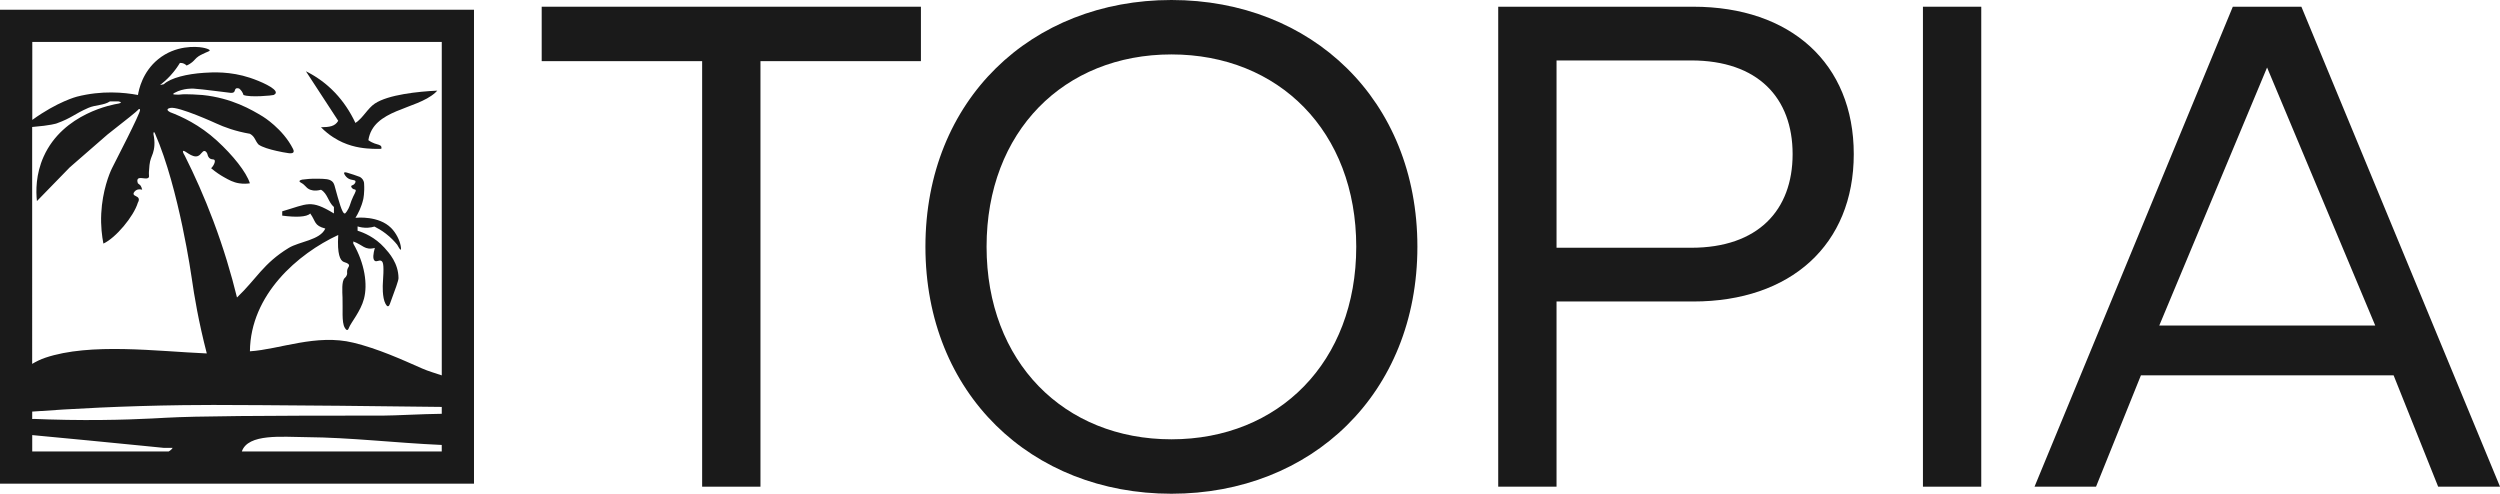 <?xml version="1.0" encoding="UTF-8"?>
<svg id="Layer_2" data-name="Layer 2" xmlns="http://www.w3.org/2000/svg" viewBox="0 0 1130.86 223.34">
  <defs>
    <style>
      .cls-1 {
        fill: #1a1a1a;
        stroke-width: 0px;
      }
    </style>
  </defs>
  <g id="Layer_1-2" data-name="Layer 1">
    <g>
      <g>
        <path class="cls-1" d="m145.2,57.57c3.69,3.75,7.38,5.76,9.74,6.82,5.61,2.51,10.7,2.79,13.64,2.92,1.61.07,2.96.04,3.9,0,.08-.25.14-.62,0-.97-.34-.84-1.57-.91-3.04-1.44-.72-.26-1.71-.7-2.81-1.49,2.16-14.03,21.52-13.68,30.21-21.44.32-.32.65-.65.97-.97-8.65.39-22.18,1.81-28.26,5.85-3.28,2.18-5.29,6.47-8.77,8.77-4.87-10.35-12.31-18.36-22.41-23.39,4.87,7.47,9.74,14.94,14.62,22.41-1.46,2.56-3.97,2.85-7.8,2.92Z"/>
        <path class="cls-1" d="m0,4.39v214.41h214.41V4.39H0Zm109.39,199.83c2.81-8.19,18.19-6.57,29.11-6.48,20.22.16,39.81,2.57,61.32,3.53v2.96h-90.44Zm-94.82-18.04c17.72-1.29,40.94-2.55,68.27-2.91,8.66-.12,16.04-.12,35.08,0,20.34.13,48.09.35,81.91.8v3.11c-9.2.1-21.07.81-26.25.81-56.51,0-84.76.23-98.41.97-6.59.36-22.84,1.34-44.82.97-6.3-.1-11.45-.29-14.78-.43-.24,0-.59.02-1,.04v-3.37Zm0-128.74c8.5-.69,11.03-1.61,11.03-1.61,7.01-2.54,7.85-4.18,14.36-7.03,3.24-1.42,7.01-1.09,9.74-2.92h3.9c.55.11,1.08.27,1.08.47,0,.26-.93.48-1.08.51-2.21.34-25,4.26-33.85,23.96-3.61,8.04-3.52,15.63-3.05,20.14,4.95-5.09,9.91-10.18,14.86-15.26,3.02-2.63,13.77-11.99,16.8-14.62,0,0,.14-.13.14-.13,9.22-7.21,13.33-10.54,13.87-11.17.07-.09.48-.59.74-.49.18.07.22.39.23.49.17,1.41-11.26,23.49-12.67,26.31-1.23,2.46-4.35,10.22-4.87,20.46-.29,5.68.35,10.4.97,13.64,5.58-2.55,13.73-12.3,15.59-18.51.31-.53.6-1.24.37-1.87-.42-1.13-2.14-1.07-2.31-2.02-.15-.82.98-1.61,1.09-1.68,1.21-.82,2.62-.34,2.81-.27-.18-.82-.43-1.37-.64-1.72-.03-.05-.05-.1-.1-.16-.18-.25-.47-.43-1.22-1.05-.4-1.16-.21-1.68,0-1.95.92-1.15,3.98.51,4.89-.68.26-.34.13-.63.1-1.85,0,0-.02-.83.27-3.78.23-2.4,1.04-3.79,1.56-5.38.62-1.87,1.07-4.68.22-8.66.03-.47.09-.82.23-.84.19-.03.44.54.53.73,10.88,24.86,16.56,65.28,16.56,65.28,1.12,7.94,3.1,19.73,6.82,34.1-22.46-.96-52.68-4.95-73.08,1.95-2.11.71-4.06,1.68-5.91,2.77V57.44ZM199.83,18.96v150.84c-2.96-1.01-6.06-1.88-8.83-3.1-9.37-4.12-19.92-8.95-31.18-11.69-16.78-4.09-33.22,3.01-46.77,3.9.25-25.65,21.73-44.18,39.95-52.62-.55,8.87.92,11.49,2.43,12.16.71.32,2.23.56,2.44,1.48.16.73-.68,1.08-.85,2.56-.09.83.13,1.09-.09,1.8-.27.85-.87,1.36-1.01,1.48-1.46,1.34-1.07,6.37-.98,8.85.2,5.25-.45,11.05.98,13.56.17.3.65,1.15,1.15,1.09.42-.05.66-.71.72-.88,1-2.63,5.32-7.45,6.85-13.24,1.71-6.47.4-15.9-4.83-24.96v-.97c4.3,1.5,5.18,4.14,9.74,2.92-.68,2.45-1.11,5.1,0,5.85.87.59,1.93-.51,2.92,0,1.04.54,1.23,2.46.7,10.45,0,0-.4,6.1,1.24,9.04.16.28.62,1.1,1.12,1.05.45-.04.72-.75.83-1.05,2.6-7.05,3.91-10.58,3.9-11.69-.05-6.74-4.22-11.37-6.34-13.72-4.35-4.82-9.43-6.86-12.17-7.71v-1.95c1.08.34,2.72.71,4.72.59,1.15-.07,2.13-.29,2.91-.52,1.51.75,3.29,1.78,5.14,3.2,2.26,1.74,3.95,3.53,5.16,5.03.57,1.08,1.3,2.33,1.59,2.22.27-.1.05-1.33-.02-1.74-.46-2.54-2.12-5.87-4.34-8.09-5.59-5.57-15.28-4.66-16.12-4.58,1.19-1.91,2.7-4.83,3.53-8.44,0,0,.66-2.9.37-7.15-.01-.19-.05-.57-.23-1.03-.44-1.13-1.36-1.7-1.72-1.89-1.19-.44-4.04-1.47-5.85-1.95-.35-.09-.99-.25-1.19.02-.19.26.1.76.22.95.3.51.84,1.26,1.75,1.77,1.46.82,2.88.46,3.12,1.15.16.46-.31,1.1-.63,1.4-.57.53-1.15.42-1.27.82-.13.4.31.9.59,1.13.59.48,1.04.27,1.32.54.56.58-.79,2.13-1.84,4.95-.6,1.62-.84,2.95-2.06,4.8-.56.85-.78.97-.97.97-.53.01-1.28-.78-3.17-7.42-1.49-5.22-1.45-6.23-2.68-7.2-1.24-.98-2.92-1.04-6.25-1.11-3.04-.07-5.54.19-7.2.42-.38.1-1.14.32-1.17.69-.02.32.5.6.73.72,1.96,1.08,2.09,2.13,3.64,2.93.6.31,2.37,1.07,5.37.24,3.02,1.72,3.25,5.61,5.85,7.8v2.92c-10.67-6.47-11.8-4.33-23.39-.97v1.95c5.88.79,11.09.72,12.67-.97,2.63,3.64,1.63,5.44,6.82,6.82-2.34,5.25-11.78,5.85-16.56,8.77-11.57,7.07-14.58,14.04-23.39,22.41-2.58-10.55-6.04-22.22-10.71-34.64-4.09-10.89-8.49-20.7-12.86-29.4-.94-1.55-.97-2.05-.8-2.22.63-.61,4.01,3.26,6.65,2.29,1.53-.57,2.02-2.47,3.1-2.29.6.1.99.78,1.22,1.32.16.77.49,1.7,1.28,2.15.83.48,1.59.11,1.96.63.44.63-.2,1.82-.47,2.32-.34.64-.76,1.09-1.07,1.37,2.19,1.85,4.21,3.14,5.75,4.01,2.39,1.35,4.24,2.38,6.92,2.81,2,.32,3.71.18,4.87,0-1.6-5.08-7.72-12.71-14.89-19.27-7.92-7.25-16.02-10.93-21.16-12.88-.25-.13-1.31-.69-1.22-1.22.07-.45.91-.65,1.22-.72,3.65-.88,20.89,7.04,20.89,7.04,3.49,1.61,8.54,3.51,15.17,4.65,2.35,1.3,2.25,3.06,3.9,4.87,1.69,1.21,5.1,2.19,8.09,2.86,2.01.45,3.86.83,5.55,1.04.4.06,1.74.22,2.15-.44.31-.5-.07-1.24-.2-1.51-4.59-9.12-13.64-14.62-13.64-14.62-5.05-3.06-14.01-8.37-27.28-9.74-.45-.05-7.85-.59-10.1-.21-.55.09-1.13.06-2.3,0-.42-.02-.83-.06-.87-.22-.05-.19.44-.46.6-.55,3.98-2.21,8.51-1.92,8.51-1.92,4.61.29,14.76,1.75,16.83,1.92,2.3.19,1.68-1.36,2.38-1.9.23-.18.66-.31,1.52-.05.33.26.77.68,1.18,1.27.43.63.65,1.23.77,1.65,3.12,1.22,13.24.2,13.64,0,.42-.2.89-.51.97-.97.39-2.07-7.17-5.33-11.69-6.82-8.89-2.94-16.76-2.51-20.73-2.25-7.73.51-15.05,2.25-18.24,5.17-.56.12-1.12.25-1.68.37,1.41-1.08,2.99-2.46,4.6-4.19,1.91-2.07,3.33-4.09,4.37-5.81.36-.02,1.09-.02,1.88.35.55.26.92.59,1.15.83,1.18-.51,2.01-1.1,2.54-1.54,1.22-1,1.44-1.67,2.82-2.62.52-.36.97-.58,1.87-1.03,2.27-1.13,3.21-1.26,3.21-1.64.01-.57-2.09-1.09-3.21-1.29-2.97-.53-12.21-1.15-20.09,5.26-7.13,5.8-8.75,13.8-9.14,16.18-6.3-1.18-16.29-2.14-27.65.76,0,0-8.69,2.22-20.15,10.51V18.96h185.25ZM14.58,196.81c16.59,1.56,33.21,3.16,49.88,4.82,3.25.32,6.5.65,9.74.97h3.9c-.43.67-1.04,1.19-1.79,1.61H14.58v-7.4Z"/>
      </g>
      <g id="NICTOPIA">
        <path class="cls-1" d="m245.03,3.04h171.54v24.62h-72.58v192.49h-26.38V27.66h-72.58V3.04Z"/>
        <path class="cls-1" d="m418.61,111.59c0-66.51,47.96-111.59,111.27-111.59s111.27,45.08,111.27,111.59-47.96,111.75-111.27,111.75-111.27-45.24-111.27-111.75Zm111.27,87.13c48.6,0,83.61-35.01,83.61-87.13s-35.01-86.97-83.61-86.97-83.61,34.85-83.61,86.97,35.01,87.13,83.61,87.13Z"/>
        <path class="cls-1" d="m677.71,220.14V3.04h88.25c43.96,0,72.58,25.58,72.58,66.67s-28.62,66.67-72.58,66.67h-61.87v83.77h-26.38Zm26.38-108.07h60.91c30.22,0,45.88-16.95,45.88-42.36s-15.67-42.37-45.88-42.37h-60.91v84.73Z"/>
        <path class="cls-1" d="m869.83,3.04h26.38v217.11h-26.38V3.04Z"/>
        <path class="cls-1" d="m920.31,220.14L1010,3.04h31.02l89.85,217.11h-27.98l-20.15-50.36h-114.31l-20.3,50.36h-27.82Zm154.11-72.9l-48.92-116.71-48.76,116.71h97.68Z"/>
      </g>
    </g>
  </g>
</svg>